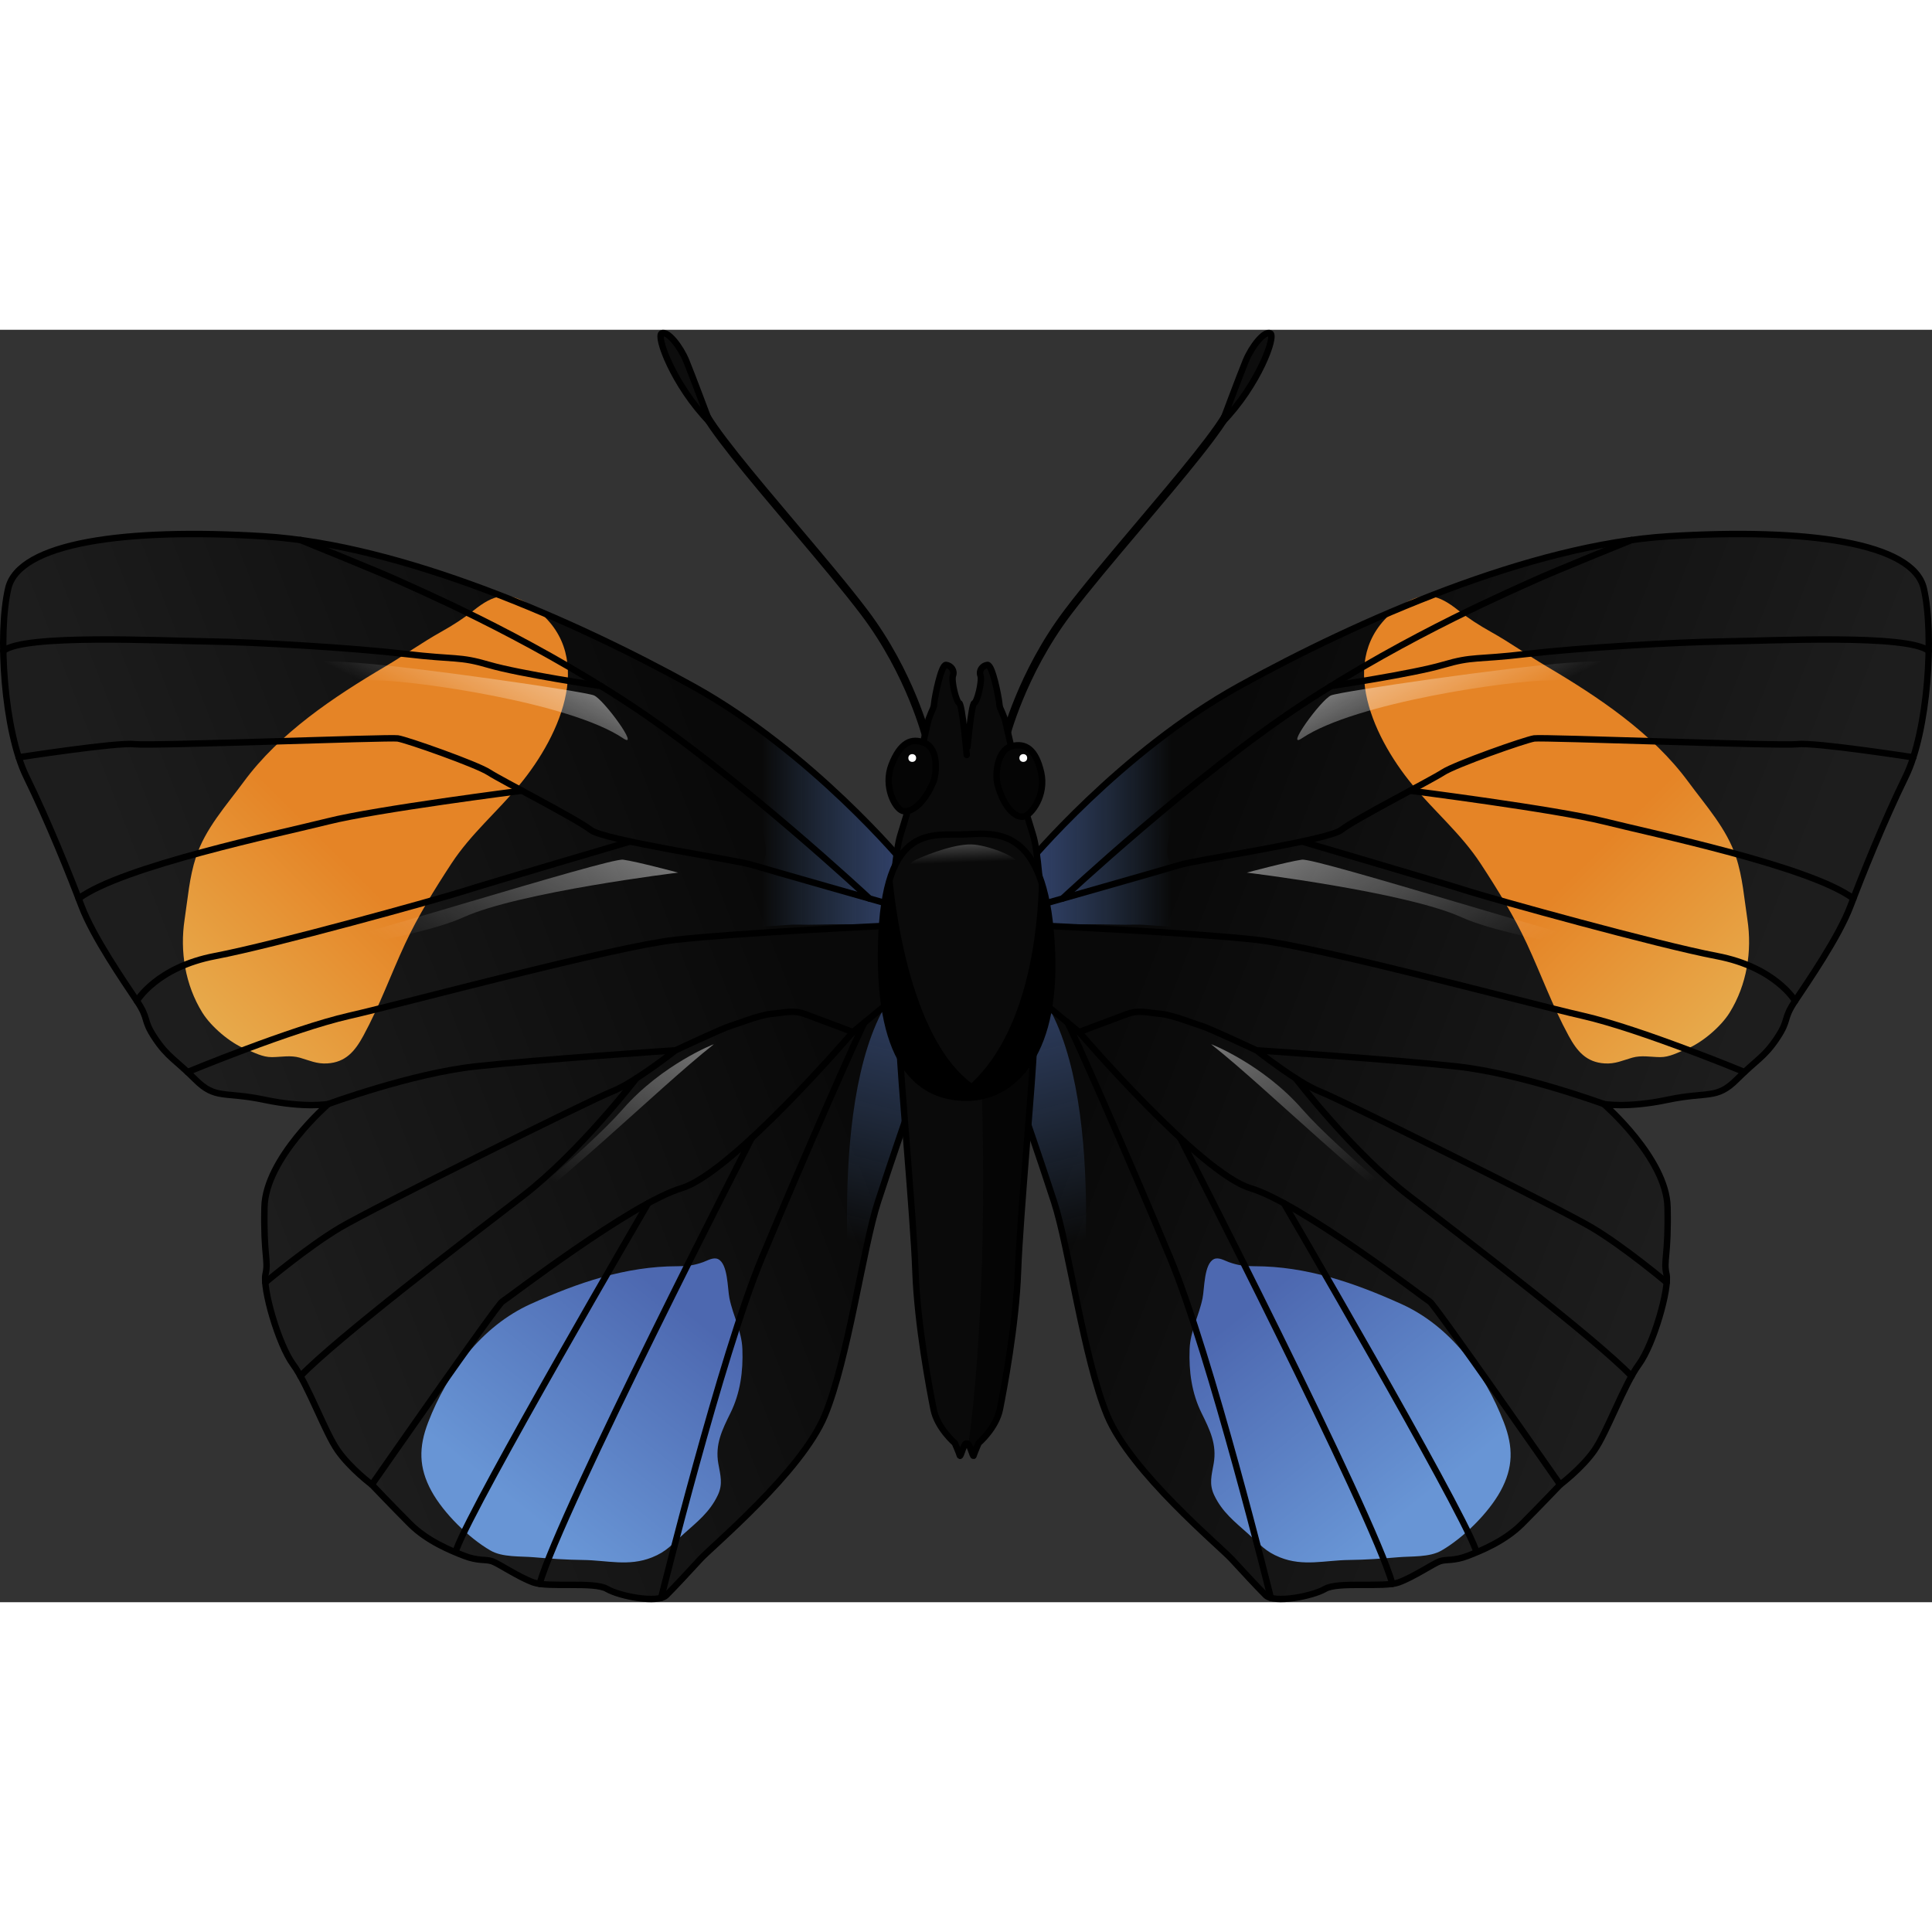 <?xml version="1.0" encoding="utf-8"?>
<!-- Created by: Science Figures, www.sciencefigures.org, Generator: Science Figures Editor -->
<!DOCTYPE svg PUBLIC "-//W3C//DTD SVG 1.1//EN" "http://www.w3.org/Graphics/SVG/1.1/DTD/svg11.dtd">
<svg version="1.1" id="Layer_1" xmlns="http://www.w3.org/2000/svg" xmlns:xlink="http://www.w3.org/1999/xlink" 
	 width="800px" height="800px" viewBox="0 0 300.332 197.803" enable-background="new 0 0 300.332 197.803"
	 xml:space="preserve">
<rect x="0" y="0" width="300.332" height="197.803" fill="#333333" stroke="none"/>
<g>
	<linearGradient id="SVGID_1_" gradientUnits="userSpaceOnUse" x1="179.846" y1="90.363" x2="265.052" y2="123.664">
		<stop  offset="0" style="stop-color:#090909"/>
		<stop  offset="1" style="stop-color:#1D1D1D"/>
	</linearGradient>
	<path fill="url(#SVGID_1_)" d="M159.727,83.006c0,0,14.378-17.354,32.89-27.602c18.51-10.246,45.285-21.981,66.771-23.303
		c21.485-1.322,38.013,0.991,39.666,8.098c1.652,7.107,0.66,22.146-2.81,29.254c-3.471,7.107-6.777,15.369-8.596,20.163
		c-1.817,4.793-6.61,11.734-8.594,14.71c-1.983,2.975-0.826,2.81-2.809,5.784c-1.983,2.975-3.141,3.306-6.28,6.445
		c-3.141,3.141-4.463,1.818-10.743,3.141c-6.281,1.322-9.917,0.661-9.917,0.661s9.752,8.429,9.917,16.032
		c0.165,7.603-0.662,8.262-0.166,10.411s-1.983,10.909-4.297,14.049c-2.314,3.14-4.959,10.578-6.941,13.387
		c-1.983,2.811-5.289,5.289-5.289,5.289s-3.306,3.471-5.949,6.115c-2.646,2.644-6.281,4.131-8.429,4.958
		c-2.149,0.826-3.306,0.495-4.298,0.826c-0.991,0.331-4.132,2.479-6.445,3.307c-2.313,0.826-9.421-0.165-11.404,0.991
		s-7.934,2.313-9.255,0.991c-1.322-1.322-3.472-3.636-5.289-5.62c-1.817-1.982-15.701-13.552-19.337-22.312
		c-3.636-8.759-5.949-26.113-8.264-33.22s-4.462-13.221-4.957-14.709"/>
	
		<linearGradient id="SVGID_2_" gradientUnits="userSpaceOnUse" x1="7779.14" y1="96.422" x2="7764.367" y2="153.763" gradientTransform="matrix(-1 0 0 1 7936.455 0)">
		<stop  offset="0" style="stop-color:#4D68B0"/>
		<stop  offset="0.785" style="stop-color:#6895D5;stop-opacity:0"/>
	</linearGradient>
	<path opacity="0.6" fill="url(#SVGID_2_)" d="M159.389,106.119c0.269-1.655,0.655-3.108,1.181-4.295
		c11.818,13.378,7.49,51.612,7.49,51.612l0,0c-1.491-6.968-2.764-13.968-4.035-17.873c-2.127-6.529-4.107-12.21-4.801-14.246
		c-0.047-0.594-0.09-1.186-0.128-1.771L159.389,106.119z"/>
	<linearGradient id="SVGID_3_" gradientUnits="userSpaceOnUse" x1="159.573" y1="77.436" x2="188.291" y2="77.436">
		<stop  offset="0" style="stop-color:#4D68B0"/>
		<stop  offset="0.785" style="stop-color:#6895D5;stop-opacity:0"/>
	</linearGradient>
	<path opacity="0.6" fill="url(#SVGID_3_)" d="M159.727,83.006l-0.153,7.009l2.139,3.259c4.304-1.367,10.368-0.667,14.926-0.807
		c2.332-0.071,9.133,1.117,10.896-0.697c3.526-3.628-6.417-6.307-6.075-10.974c0.396-5.409,5.897-13.745,1.474-19.199
		C169.325,71.424,159.727,83.006,159.727,83.006z"/>
	<linearGradient id="SVGID_4_" gradientUnits="userSpaceOnUse" x1="193.695" y1="152.273" x2="225.695" y2="192.273">
		<stop  offset="0" style="stop-color:#4D68B0"/>
		<stop  offset="0.785" style="stop-color:#6895D5"/>
	</linearGradient>
	<path fill="url(#SVGID_4_)" d="M233.267,180.511c1.994-3.66,1.981-6.838,0.513-10.657c-2.958-7.687-8.286-14.956-15.955-18.416
		c-7.27-3.282-14.736-5.863-22.809-5.866c-1.589-0.001-2.548-0.129-3.987-0.635c-0.62-0.217-1.592-0.827-2.324-0.471
		c-1.551,0.752-1.453,4.542-1.766,6.079c-0.556,2.738-1.905,5.064-2.013,7.906c-0.131,3.451,0.326,6.839,1.854,9.938
		c1.294,2.62,2.414,4.874,1.887,7.87c-0.308,1.758-0.749,3.142,0.072,4.882c1.256,2.667,3.209,4.156,5.295,6.03
		c1.854,1.666,2.669,2.75,4.923,3.655c3.65,1.468,7.015,0.45,10.749,0.41c2.553-0.026,5.101-0.204,7.643-0.425
		c2.088-0.182,4.865,0.036,6.729-1.041C227.466,187.816,231.399,183.936,233.267,180.511z"/>
	<linearGradient id="SVGID_5_" gradientUnits="userSpaceOnUse" x1="246.086" y1="83.004" x2="287.437" y2="124.355">
		<stop  offset="0" style="stop-color:#E58426"/>
		<stop  offset="1" style="stop-color:#E9C768"/>
	</linearGradient>
	<path fill="url(#SVGID_5_)" d="M243.853,109.758c-2.521-4.625-4.274-9.537-6.492-14.305c-1.985-4.27-4.624-8.545-7.206-12.481
		c-3.027-4.613-7.112-8.032-10.571-12.213c-6.479-7.827-12.202-20.704-1.873-27.812c3.615-2.486,5.92-1.773,8.975,0.665
		c1.516,1.211,3.301,2.357,5.034,3.322c2.951,1.645,5.751,3.649,8.68,5.38c8.083,4.775,16.468,10.359,22.065,17.977
		c2.709,3.688,5.949,7.248,7.4,11.664c1.04,3.164,1.268,6.431,1.766,9.686c0.764,4.99-0.092,10.205-2.749,14.496
		c-1.371,2.214-4.339,4.728-6.729,5.677c-1.359,0.539-2.62,1.27-4.103,1.253c-1.49-0.015-2.872-0.324-4.321,0.087
		c-1.498,0.426-2.63,0.995-4.279,0.892C246.587,113.868,245.153,112.144,243.853,109.758z"/>
	<path fill="none" stroke="#000000" stroke-linecap="round" stroke-linejoin="round" stroke-miterlimit="10" d="M159.727,83.006
		c0,0,14.378-17.354,32.89-27.602c18.51-10.246,45.285-21.981,66.771-23.303c21.485-1.322,38.013,0.991,39.666,8.098
		c1.652,7.107,0.66,22.146-2.81,29.254c-3.471,7.107-6.777,15.369-8.596,20.163c-1.817,4.793-6.61,11.734-8.594,14.71
		c-1.983,2.975-0.826,2.81-2.809,5.784c-1.983,2.975-3.141,3.306-6.28,6.445c-3.141,3.141-4.463,1.818-10.743,3.141
		c-6.281,1.322-9.917,0.661-9.917,0.661s9.752,8.429,9.917,16.032c0.165,7.603-0.662,8.262-0.166,10.411s-1.983,10.909-4.297,14.049
		c-2.314,3.14-4.959,10.578-6.941,13.387c-1.983,2.811-5.289,5.289-5.289,5.289s-3.306,3.471-5.949,6.115
		c-2.646,2.644-6.281,4.131-8.429,4.958c-2.149,0.826-3.306,0.495-4.298,0.826c-0.991,0.331-4.132,2.479-6.445,3.307
		c-2.313,0.826-9.421-0.165-11.404,0.991s-7.934,2.313-9.255,0.991c-1.322-1.322-3.472-3.636-5.289-5.62
		c-1.817-1.982-15.701-13.552-19.337-22.312c-3.636-8.759-5.949-26.113-8.264-33.22s-4.462-13.221-4.957-14.709"/>
	<path stroke="#000000" stroke-width="0.5" stroke-linecap="round" stroke-linejoin="round" stroke-miterlimit="10" d="
		M156.267,63.898c-0.029,0-0.06-0.004-0.089-0.011c-0.201-0.05-0.324-0.252-0.275-0.453c0.024-0.101,2.54-10.144,9.736-19.681
		c2.809-3.722,7.004-8.688,11.062-13.492c6.38-7.553,12.978-15.363,14.172-18.317c0.077-0.191,0.298-0.284,0.488-0.207
		c0.192,0.077,0.284,0.296,0.207,0.488c-1.239,3.064-7.58,10.572-14.294,18.521c-4.052,4.796-8.24,9.754-11.035,13.459
		c-7.101,9.409-9.583,19.309-9.607,19.407C156.589,63.784,156.436,63.898,156.267,63.898z"/>
	<path fill="#0D0D0D" stroke="#000000" stroke-linecap="round" stroke-linejoin="round" stroke-miterlimit="10" d="M190.003,14.375
		c0,0,2.701-7.228,3.641-9.517c0.937-2.289,2.904-4.748,3.826-4.306C198.392,0.994,195.607,8.612,190.003,14.375z"/>
	<path fill="none" stroke="#000000" stroke-linecap="round" stroke-linejoin="round" stroke-miterlimit="10" d="M249.305,120.358
		c0,0-12.851-4.731-22.778-5.832s-31.2-2.519-31.2-2.519s-7.406-3.467-8.51-3.782s-4.569-1.733-6.461-1.891
		c-1.891-0.157-3.31-0.631-5.043,0c-1.733,0.63-7.563,2.837-7.563,2.837l-5.741-4.728"/>
	<path fill="none" stroke="#000000" stroke-linecap="round" stroke-linejoin="round" stroke-miterlimit="10" d="M167.749,109.171
		c0,0,18.752,21.903,26.631,24.267c7.88,2.364,27.104,17.176,27.892,17.649c0.788,0.473,20.257,28.438,20.257,28.438"/>
	<path fill="none" stroke="#000000" stroke-linecap="round" stroke-linejoin="round" stroke-miterlimit="10" d="M199.58,135.778
		c0,0,26.953,46.195,29.786,53.759"/>
	<path fill="none" stroke="#000000" stroke-linecap="round" stroke-linejoin="round" stroke-miterlimit="10" d="M183.462,125.625
		c0,0,29.843,58.185,32.987,69.321"/>
	<path fill="none" stroke="#000000" stroke-linecap="round" stroke-linejoin="round" stroke-miterlimit="10" d="M197.552,197.128
		c0,0-9.316-37.615-15.62-52.78s-15.637-36.374-16.039-36.706"/>
	<path fill="none" stroke="#000000" stroke-linecap="round" stroke-linejoin="round" stroke-miterlimit="10" d="M195.326,112.007
		c0,0,6.39,5.048,9.813,6.385c3.424,1.336,37.304,18.197,42.347,21.191c5.042,2.994,11.607,8.518,11.607,8.518"/>
	<path fill="none" stroke="#000000" stroke-linecap="round" stroke-linejoin="round" stroke-miterlimit="10" d="M201.398,116.352
		c0,0,8.897,11.571,17.722,18.347c8.825,6.776,28.985,22.195,34.506,27.959"/>
	<path fill="none" stroke="#000000" stroke-linecap="round" stroke-linejoin="round" stroke-miterlimit="10" d="M162.008,92.625
		c0,0,23.548,1.104,33.318,2.206c9.77,1.104,41.759,9.771,50.74,11.818c8.982,2.05,25.108,8.737,25.108,8.737"/>
	<path fill="none" stroke="#000000" stroke-linecap="round" stroke-linejoin="round" stroke-miterlimit="10" d="M162.008,89.316
		c0,0,18.888-5.358,21.454-6.146c2.567-0.787,23.004-3.792,25.076-5.441s13.892-7.69,15.783-8.924
		c1.891-1.234,12.764-5.073,14.182-5.281s38.291,1.21,40.971,0.896c2.679-0.316,17.948,2.044,17.948,2.044"/>
	<path fill="none" stroke="#000000" stroke-linecap="round" stroke-linejoin="round" stroke-miterlimit="10" d="M219.198,71.652
		c0,0,22.63,2.881,30.106,4.757c7.478,1.877,32.148,7.014,38.802,12.009"/>
	<path fill="none" stroke="#000000" stroke-linecap="round" stroke-linejoin="round" stroke-miterlimit="10" d="M202.384,79.549
		c0,0,21.938,6.457,25.876,7.718c3.94,1.261,29.468,8.352,38.606,10.085c9.141,1.734,12.188,6.975,12.188,6.975"/>
	<path fill="none" stroke="#000000" stroke-linecap="round" stroke-linejoin="round" stroke-miterlimit="10" d="M165.17,88.417
		c0,0,20.477-19.114,37.214-30.146c16.736-11.03,33.912-18.279,36.276-19.383c2.364-1.102,14.966-6.207,14.966-6.207"/>
	<path fill="none" stroke="#000000" stroke-linecap="round" stroke-linejoin="round" stroke-miterlimit="10" d="M206.914,55.38
		c0,0,12.679-1.897,17.407-3.284c4.727-1.388,5.021-0.757,12.99-1.702c7.967-0.946,23.252-1.848,30.659-1.948
		c7.406-0.101,28.719-1.184,31.851,1.484"/>
	
		<linearGradient id="SVGID_6_" gradientUnits="userSpaceOnUse" x1="7558.78" y1="90.362" x2="7643.986" y2="123.663" gradientTransform="matrix(-1 0 0 1 7679.268 0)">
		<stop  offset="0" style="stop-color:#090909"/>
		<stop  offset="1" style="stop-color:#1D1D1D"/>
	</linearGradient>
	<path fill="url(#SVGID_6_)" d="M140.605,83.006c0,0-14.378-17.354-32.89-27.602c-18.51-10.246-45.285-21.981-66.771-23.303
		C19.46,30.78,2.933,33.093,1.279,40.2c-1.652,7.107-0.66,22.146,2.81,29.254c3.471,7.107,6.777,15.369,8.596,20.163
		c1.817,4.793,6.61,11.734,8.594,14.71c1.983,2.975,0.826,2.81,2.809,5.784c1.983,2.975,3.141,3.306,6.28,6.445
		c3.141,3.141,4.463,1.818,10.743,3.141c6.281,1.322,9.917,0.661,9.917,0.661s-9.752,8.429-9.917,16.032
		c-0.165,7.603,0.662,8.262,0.166,10.411s1.983,10.909,4.297,14.049c2.314,3.14,4.959,10.578,6.941,13.387
		c1.983,2.811,5.289,5.289,5.289,5.289s3.306,3.471,5.949,6.115c2.646,2.644,6.281,4.131,8.429,4.958
		c2.149,0.826,3.306,0.495,4.298,0.826c0.991,0.331,4.132,2.479,6.445,3.307c2.313,0.826,9.421-0.165,11.404,0.991
		s7.934,2.313,9.255,0.991c1.322-1.322,3.472-3.636,5.289-5.62c1.817-1.982,15.701-13.552,19.337-22.312
		c3.636-8.759,5.949-26.113,8.264-33.22s4.462-13.221,4.957-14.709"/>
	<linearGradient id="SVGID_7_" gradientUnits="userSpaceOnUse" x1="143.183" y1="96.422" x2="128.41" y2="153.763">
		<stop  offset="0" style="stop-color:#4D68B0"/>
		<stop  offset="0.785" style="stop-color:#6895D5;stop-opacity:0"/>
	</linearGradient>
	<path opacity="0.6" fill="url(#SVGID_7_)" d="M141.109,106.119c-0.269-1.655-0.655-3.108-1.181-4.295
		c-11.818,13.378-7.49,51.612-7.49,51.612l0,0c1.491-6.968,2.764-13.968,4.035-17.873c2.127-6.529,4.107-12.21,4.801-14.246
		c0.047-0.594,0.09-1.186,0.128-1.771L141.109,106.119z"/>
	
		<linearGradient id="SVGID_8_" gradientUnits="userSpaceOnUse" x1="7706.315" y1="77.436" x2="7735.033" y2="77.436" gradientTransform="matrix(-1 0 0 1 7847.264 0)">
		<stop  offset="0" style="stop-color:#4D68B0"/>
		<stop  offset="0.785" style="stop-color:#6895D5;stop-opacity:0"/>
	</linearGradient>
	<path opacity="0.6" fill="url(#SVGID_8_)" d="M140.795,83.006l0.153,7.009l-2.139,3.259c-4.304-1.367-10.368-0.667-14.926-0.807
		c-2.332-0.071-9.133,1.117-10.896-0.697c-3.526-3.628,6.417-6.307,6.075-10.974c-0.396-5.409-5.897-13.745-1.474-19.199
		C131.196,71.424,140.795,83.006,140.795,83.006z"/>
	
		<linearGradient id="SVGID_9_" gradientUnits="userSpaceOnUse" x1="7572.63" y1="152.275" x2="7604.63" y2="192.276" gradientTransform="matrix(-1 0 0 1 7679.268 0)">
		<stop  offset="0" style="stop-color:#4D68B0"/>
		<stop  offset="0.785" style="stop-color:#6895D5"/>
	</linearGradient>
	<path fill="url(#SVGID_9_)" d="M67.065,180.511c-1.994-3.66-1.981-6.838-0.513-10.657c2.958-7.687,8.286-14.956,15.955-18.416
		c7.27-3.282,14.736-5.863,22.809-5.866c1.589-0.001,2.548-0.129,3.987-0.635c0.62-0.217,1.592-0.827,2.324-0.471
		c1.551,0.752,1.453,4.542,1.766,6.079c0.556,2.738,1.905,5.064,2.013,7.906c0.131,3.451-0.326,6.839-1.854,9.938
		c-1.294,2.62-2.414,4.874-1.887,7.87c0.308,1.758,0.749,3.142-0.072,4.882c-1.256,2.667-3.209,4.156-5.295,6.03
		c-1.854,1.666-2.669,2.75-4.923,3.655c-3.65,1.468-7.015,0.45-10.749,0.41c-2.553-0.026-5.101-0.204-7.643-0.425
		c-2.088-0.182-4.865,0.036-6.729-1.041C72.866,187.816,68.933,183.936,67.065,180.511z"/>
	
		<linearGradient id="SVGID_10_" gradientUnits="userSpaceOnUse" x1="7625.023" y1="83.006" x2="7666.373" y2="124.356" gradientTransform="matrix(-1 0 0 1 7679.268 0)">
		<stop  offset="0" style="stop-color:#E58426"/>
		<stop  offset="1" style="stop-color:#E9C768"/>
	</linearGradient>
	<path fill="url(#SVGID_10_)" d="M56.479,109.758c2.521-4.625,4.274-9.537,6.492-14.305c1.985-4.27,4.624-8.545,7.206-12.481
		c3.027-4.613,7.112-8.032,10.571-12.213c6.479-7.827,12.202-20.704,1.873-27.812c-3.615-2.486-5.92-1.773-8.975,0.665
		c-1.516,1.211-3.301,2.357-5.034,3.322c-2.951,1.645-5.751,3.649-8.68,5.38c-8.083,4.775-16.468,10.359-22.065,17.977
		c-2.709,3.688-5.949,7.248-7.4,11.664c-1.04,3.164-1.268,6.431-1.766,9.686c-0.764,4.99,0.092,10.205,2.749,14.496
		c1.371,2.214,4.339,4.728,6.729,5.677c1.359,0.539,2.62,1.27,4.103,1.253c1.49-0.015,2.872-0.324,4.321,0.087
		c1.498,0.426,2.63,0.995,4.279,0.892C53.745,113.868,55.179,112.144,56.479,109.758z"/>
	<path fill="none" stroke="#000000" stroke-linecap="round" stroke-linejoin="round" stroke-miterlimit="10" d="M140.605,83.006
		c0,0-14.378-17.354-32.89-27.602c-18.51-10.246-45.285-21.981-66.771-23.303C19.46,30.78,2.933,33.093,1.279,40.2
		c-1.652,7.107-0.66,22.146,2.81,29.254c3.471,7.107,6.777,15.369,8.596,20.163c1.817,4.793,6.61,11.734,8.594,14.71
		c1.983,2.975,0.826,2.81,2.809,5.784c1.983,2.975,3.141,3.306,6.28,6.445c3.141,3.141,4.463,1.818,10.743,3.141
		c6.281,1.322,9.917,0.661,9.917,0.661s-9.752,8.429-9.917,16.032c-0.165,7.603,0.662,8.262,0.166,10.411s1.983,10.909,4.297,14.049
		c2.314,3.14,4.959,10.578,6.941,13.387c1.983,2.811,5.289,5.289,5.289,5.289s3.306,3.471,5.949,6.115
		c2.646,2.644,6.281,4.131,8.429,4.958c2.149,0.826,3.306,0.495,4.298,0.826c0.991,0.331,4.132,2.479,6.445,3.307
		c2.313,0.826,9.421-0.165,11.404,0.991s7.934,2.313,9.255,0.991c1.322-1.322,3.472-3.636,5.289-5.62
		c1.817-1.982,15.701-13.552,19.337-22.312c3.636-8.759,5.949-26.113,8.264-33.22s4.462-13.221,4.957-14.709"/>
	<path stroke="#000000" stroke-width="0.5" stroke-linecap="round" stroke-linejoin="round" stroke-miterlimit="10" d="
		M144.065,63.898c0.029,0,0.06-0.004,0.089-0.011c0.201-0.05,0.324-0.252,0.275-0.453c-0.024-0.101-2.54-10.144-9.736-19.681
		c-2.809-3.722-7.004-8.688-11.062-13.492c-6.38-7.553-12.978-15.363-14.172-18.317c-0.077-0.191-0.298-0.284-0.488-0.207
		c-0.192,0.077-0.284,0.296-0.207,0.488c1.239,3.064,7.58,10.572,14.294,18.521c4.052,4.796,8.24,9.754,11.035,13.459
		c7.101,9.409,9.583,19.309,9.607,19.407C143.743,63.784,143.896,63.898,144.065,63.898z"/>
	<path fill="#0D0D0D" stroke="#000000" stroke-linecap="round" stroke-linejoin="round" stroke-miterlimit="10" d="M110.329,14.375
		c0,0-2.701-7.228-3.641-9.517c-0.937-2.289-2.904-4.748-3.826-4.306C101.94,0.994,104.725,8.612,110.329,14.375z"/>
	<path fill="none" stroke="#000000" stroke-linecap="round" stroke-linejoin="round" stroke-miterlimit="10" d="M51.027,120.358
		c0,0,12.851-4.731,22.778-5.832s31.2-2.519,31.2-2.519s7.406-3.467,8.51-3.782s4.569-1.733,6.461-1.891
		c1.891-0.157,3.31-0.631,5.043,0c1.733,0.63,7.563,2.837,7.563,2.837l5.741-4.728"/>
	<path fill="none" stroke="#000000" stroke-linecap="round" stroke-linejoin="round" stroke-miterlimit="10" d="M132.583,109.171
		c0,0-18.752,21.903-26.631,24.267c-7.88,2.364-27.104,17.176-27.892,17.649c-0.788,0.473-20.257,28.438-20.257,28.438"/>
	<path fill="none" stroke="#000000" stroke-linecap="round" stroke-linejoin="round" stroke-miterlimit="10" d="M100.752,135.778
		c0,0-26.953,46.195-29.786,53.759"/>
	<path fill="none" stroke="#000000" stroke-linecap="round" stroke-linejoin="round" stroke-miterlimit="10" d="M116.87,125.625
		c0,0-29.843,58.185-32.987,69.321"/>
	<path fill="none" stroke="#000000" stroke-linecap="round" stroke-linejoin="round" stroke-miterlimit="10" d="M102.78,197.128
		c0,0,9.316-37.615,15.62-52.78s15.637-36.374,16.039-36.706"/>
	<path fill="none" stroke="#000000" stroke-linecap="round" stroke-linejoin="round" stroke-miterlimit="10" d="M105.006,112.007
		c0,0-6.39,5.048-9.813,6.385c-3.424,1.336-37.304,18.197-42.347,21.191c-5.042,2.994-11.607,8.518-11.607,8.518"/>
	<path fill="none" stroke="#000000" stroke-linecap="round" stroke-linejoin="round" stroke-miterlimit="10" d="M98.934,116.352
		c0,0-8.897,11.571-17.722,18.347c-8.825,6.776-28.985,22.195-34.506,27.959"/>
	<path fill="none" stroke="#000000" stroke-linecap="round" stroke-linejoin="round" stroke-miterlimit="10" d="M138.324,92.625
		c0,0-23.548,1.104-33.318,2.206c-9.77,1.104-41.759,9.771-50.74,11.818c-8.982,2.05-25.108,8.737-25.108,8.737"/>
	<path fill="none" stroke="#000000" stroke-linecap="round" stroke-linejoin="round" stroke-miterlimit="10" d="M138.324,89.316
		c0,0-18.888-5.358-21.454-6.146c-2.567-0.787-23.004-3.792-25.076-5.441s-13.892-7.69-15.783-8.924
		c-1.891-1.234-12.764-5.073-14.182-5.281s-38.291,1.21-40.971,0.896C18.18,64.102,2.91,66.462,2.91,66.462"/>
	<path fill="none" stroke="#000000" stroke-linecap="round" stroke-linejoin="round" stroke-miterlimit="10" d="M81.134,71.652
		c0,0-22.63,2.881-30.106,4.757c-7.478,1.877-32.148,7.014-38.802,12.009"/>
	<path fill="none" stroke="#000000" stroke-linecap="round" stroke-linejoin="round" stroke-miterlimit="10" d="M97.948,79.549
		c0,0-21.938,6.457-25.876,7.718c-3.94,1.261-29.468,8.352-38.606,10.085c-9.141,1.734-12.188,6.975-12.188,6.975"/>
	<path fill="none" stroke="#000000" stroke-linecap="round" stroke-linejoin="round" stroke-miterlimit="10" d="M135.162,88.417
		c0,0-20.477-19.114-37.214-30.146c-16.736-11.03-33.912-18.279-36.276-19.383c-2.364-1.102-14.966-6.207-14.966-6.207"/>
	<path fill="none" stroke="#000000" stroke-linecap="round" stroke-linejoin="round" stroke-miterlimit="10" d="M93.418,55.38
		c0,0-12.679-1.897-17.407-3.284c-4.727-1.388-5.021-0.757-12.99-1.702c-7.967-0.946-23.252-1.848-30.659-1.948
		c-7.406-0.101-28.719-1.184-31.851,1.484"/>
	<path fill="#0A0A0A" d="M150.28,66.1c0,0-0.682-7.877-1.168-8.071c-0.485-0.194-1.264-3.501-0.973-4.278
		c0.292-0.778-0.291-1.557-1.068-1.653c-0.777-0.098-1.751,4.96-1.848,5.932c-0.098,0.972-0.195,0.681-0.876,2.528
		c0,0-1.751,7.485-1.751,8.068c0,0.582-0.875,3.307-0.875,3.599c0,0.291-0.292,1.653-1.75,6.32
		c-1.458,4.668-2.236,25.187-0.098,33.16c0,3.308,2.14,26.258,2.432,34.62c0.291,8.363,2.236,18.575,2.82,21.492
		s3.307,5.252,3.307,5.252s0.68,1.556,0.777,1.943c0.098,0.389,0.682-2.236,1.07-1.847v-0.001c0,0,0,0.001,0.001,0.001
		c0.389-0.39,0.973,2.235,1.069,1.847c0.098-0.388,0.777-1.943,0.777-1.943s2.723-2.335,3.307-5.252s2.529-13.129,2.821-21.492
		c0.292-8.362,2.431-31.313,2.431-34.62c2.14-7.974,1.361-28.492-0.097-33.16c-1.458-4.667-1.751-6.029-1.751-6.32
		c0-0.292-0.875-3.017-0.875-3.599c0-0.583-1.75-8.068-1.75-8.068c-0.682-1.848-0.779-1.557-0.876-2.528s-1.07-6.029-1.848-5.932
		c-0.778,0.097-1.36,0.875-1.069,1.653c0.291,0.777-0.486,4.084-0.973,4.278S150.281,66.1,150.28,66.1"/>
	<path fill="#050505" d="M161.855,102.502l-9.249,15.954c0,0,1.239,30.077-2.059,54.814c0.348,0.486,0.727,2.048,0.803,1.741
		c0.098-0.388,0.777-1.943,0.777-1.943s2.723-2.335,3.307-5.252s2.529-13.129,2.821-21.492c0.292-8.362,2.431-31.313,2.431-34.62
		C161.295,109.435,161.668,106.149,161.855,102.502z"/>
	<path fill="none" stroke="#000000" stroke-linecap="round" stroke-linejoin="round" stroke-miterlimit="10" d="M150.28,66.1
		c0,0-0.682-7.877-1.168-8.071c-0.485-0.194-1.264-3.501-0.973-4.278c0.292-0.778-0.291-1.557-1.068-1.653
		c-0.777-0.098-1.751,4.96-1.848,5.932c-0.098,0.972-0.195,0.681-0.876,2.528c0,0-1.751,7.485-1.751,8.068
		c0,0.582-0.875,3.307-0.875,3.599c0,0.291-0.292,1.653-1.75,6.32c-1.458,4.668-2.236,25.187-0.098,33.16
		c0,3.308,2.14,26.258,2.432,34.62c0.291,8.363,2.236,18.575,2.82,21.492s3.307,5.252,3.307,5.252s0.68,1.556,0.777,1.943
		c0.098,0.389,0.682-2.236,1.07-1.847v-0.001c0,0,0,0.001,0.001,0.001c0.389-0.39,0.973,2.235,1.069,1.847
		c0.098-0.388,0.777-1.943,0.777-1.943s2.723-2.335,3.307-5.252s2.529-13.129,2.821-21.492c0.292-8.362,2.431-31.313,2.431-34.62
		c2.14-7.974,1.361-28.492-0.097-33.16c-1.458-4.667-1.751-6.029-1.751-6.32c0-0.292-0.875-3.017-0.875-3.599
		c0-0.583-1.75-8.068-1.75-8.068c-0.682-1.848-0.779-1.557-0.876-2.528s-1.07-6.029-1.848-5.932
		c-0.778,0.097-1.36,0.875-1.069,1.653c0.291,0.777-0.486,4.084-0.973,4.278S150.281,66.1,150.28,66.1"/>
	<path fill="#0A0A0A" d="M150.28,78.43c-5.21,0.292-12.845-2.136-13.301,17.133s6.424,23.818,13.301,23.818
		c6.878,0,13.896-6.274,13.25-22.609C162.771,77.62,155.491,78.138,150.28,78.43z"/>
	<linearGradient id="SVGID_11_" gradientUnits="userSpaceOnUse" x1="149.508" y1="70.558" x2="149.974" y2="82.8">
		<stop  offset="0" style="stop-color:#FFFFFF"/>
		<stop  offset="1" style="stop-color:#FFFFFF;stop-opacity:0"/>
	</linearGradient>
	<path fill="url(#SVGID_11_)" d="M142.414,82.366c2.054-0.939,6.459-2.62,9.094-2.331s6.941,1.993,6.958,3.233s-1.223,0.62-5.098,0
		s-8.214,1.307-9.608,1.118S140.32,83.324,142.414,82.366z"/>
	<path d="M161.515,84.386c0.017,5.25-0.659,23.554-10.495,32.727c-10.644-7.924-12.345-32.525-12.345-32.533
		c-0.881,2.494-1.459,5.979-1.575,10.863c-0.456,19.269,6.424,23.818,13.301,23.818c6.878,0,13.896-6.274,13.25-22.609
		C163.428,91.037,162.642,87.122,161.515,84.386z"/>
	<path fill="none" stroke="#000000" stroke-linecap="round" stroke-linejoin="round" stroke-miterlimit="10" d="M150.28,78.43
		c-5.21,0.292-12.845-2.136-13.301,17.133s6.424,23.818,13.301,23.818c6.878,0,13.896-6.274,13.25-22.609
		C162.771,77.62,155.491,78.138,150.28,78.43z"/>
	<path fill="#050505" stroke="#000000" stroke-linecap="round" stroke-linejoin="round" stroke-miterlimit="10" d="M155.065,70.645
		c-0.382-1.447-0.087-5.285,2.149-5.896c2.237-0.61,3.808,0.527,4.624,4.057c0.814,3.53-1.521,6.679-2.752,6.875
		S156.024,74.277,155.065,70.645z"/>
	<path fill="#050505" stroke="#000000" stroke-linecap="round" stroke-linejoin="round" stroke-miterlimit="10" d="M145.036,70.411
		c0.595-1.373,0.882-5.212-1.238-6.152c-2.119-0.938-3.842-0.051-5.182,3.314c-1.336,3.367,0.499,6.832,1.686,7.211
		C141.489,75.164,143.542,73.858,145.036,70.411z"/>
	<circle fill="#FFFFFF" cx="159.071" cy="66.569" r="0.605"/>
	<circle fill="#FFFFFF" cx="141.809" cy="66.569" r="0.605"/>
	<linearGradient id="SVGID_12_" gradientUnits="userSpaceOnUse" x1="218.763" y1="29.906" x2="233.661" y2="59.411">
		<stop  offset="0" style="stop-color:#FFFFFF"/>
		<stop  offset="1" style="stop-color:#FFFFFF;stop-opacity:0"/>
	</linearGradient>
	<path fill="url(#SVGID_12_)" d="M202.384,63.502c-2.717,1.831,2.996-6.029,4.53-6.665s27.806-4.431,36.915-5.075s20.126,0,20.126,0
		s-17.66,2.745-23.236,2.745S210.726,57.879,202.384,63.502z"/>
	<linearGradient id="SVGID_13_" gradientUnits="userSpaceOnUse" x1="179.115" y1="71.56" x2="210.518" y2="133.749">
		<stop  offset="0" style="stop-color:#FFFFFF"/>
		<stop  offset="1" style="stop-color:#FFFFFF;stop-opacity:0"/>
	</linearGradient>
	<path fill="url(#SVGID_13_)" d="M188.291,111.079c-0.154-0.122,8.021,3.099,14.093,10.027s19.93,17.687,23.211,21.15
		C213.014,134.051,197.298,118.19,188.291,111.079z"/>
	<linearGradient id="SVGID_14_" gradientUnits="userSpaceOnUse" x1="201.133" y1="36.657" x2="232.456" y2="98.689">
		<stop  offset="0" style="stop-color:#FFFFFF"/>
		<stop  offset="1" style="stop-color:#FFFFFF;stop-opacity:0"/>
	</linearGradient>
	<path fill="url(#SVGID_14_)" d="M193.823,84.386c0,0,6.325-1.698,8.561-2.015s45.278,13.329,51.269,14.254
		s10.303,2.239,10.303,2.239s-28.082-3.587-36.745-7.532S193.823,84.386,193.823,84.386z"/>
	
		<linearGradient id="SVGID_15_" gradientUnits="userSpaceOnUse" x1="7736.51" y1="29.906" x2="7751.409" y2="59.411" gradientTransform="matrix(-1 0 0 1 7816.992 0)">
		<stop  offset="0" style="stop-color:#FFFFFF"/>
		<stop  offset="1" style="stop-color:#FFFFFF;stop-opacity:0"/>
	</linearGradient>
	<path fill="url(#SVGID_15_)" d="M96.861,63.502c2.717,1.831-2.996-6.029-4.53-6.665s-27.806-4.431-36.915-5.075s-20.126,0-20.126,0
		s17.66,2.745,23.236,2.745S88.52,57.879,96.861,63.502z"/>
	
		<linearGradient id="SVGID_16_" gradientUnits="userSpaceOnUse" x1="7696.862" y1="71.559" x2="7728.265" y2="133.748" gradientTransform="matrix(-1 0 0 1 7816.992 0)">
		<stop  offset="0" style="stop-color:#FFFFFF"/>
		<stop  offset="1" style="stop-color:#FFFFFF;stop-opacity:0"/>
	</linearGradient>
	<path fill="url(#SVGID_16_)" d="M110.954,111.079c0.154-0.122-8.021,3.099-14.093,10.027s-19.93,17.687-23.211,21.15
		C86.231,134.051,101.947,118.19,110.954,111.079z"/>
	
		<linearGradient id="SVGID_17_" gradientUnits="userSpaceOnUse" x1="7718.88" y1="36.658" x2="7750.203" y2="98.69" gradientTransform="matrix(-1 0 0 1 7816.992 0)">
		<stop  offset="0" style="stop-color:#FFFFFF"/>
		<stop  offset="1" style="stop-color:#FFFFFF;stop-opacity:0"/>
	</linearGradient>
	<path fill="url(#SVGID_17_)" d="M105.422,84.386c0,0-6.325-1.698-8.561-2.015S51.583,95.701,45.593,96.625
		S35.29,98.865,35.29,98.865s28.082-3.587,36.745-7.532S105.422,84.386,105.422,84.386z"/>
</g>
</svg>